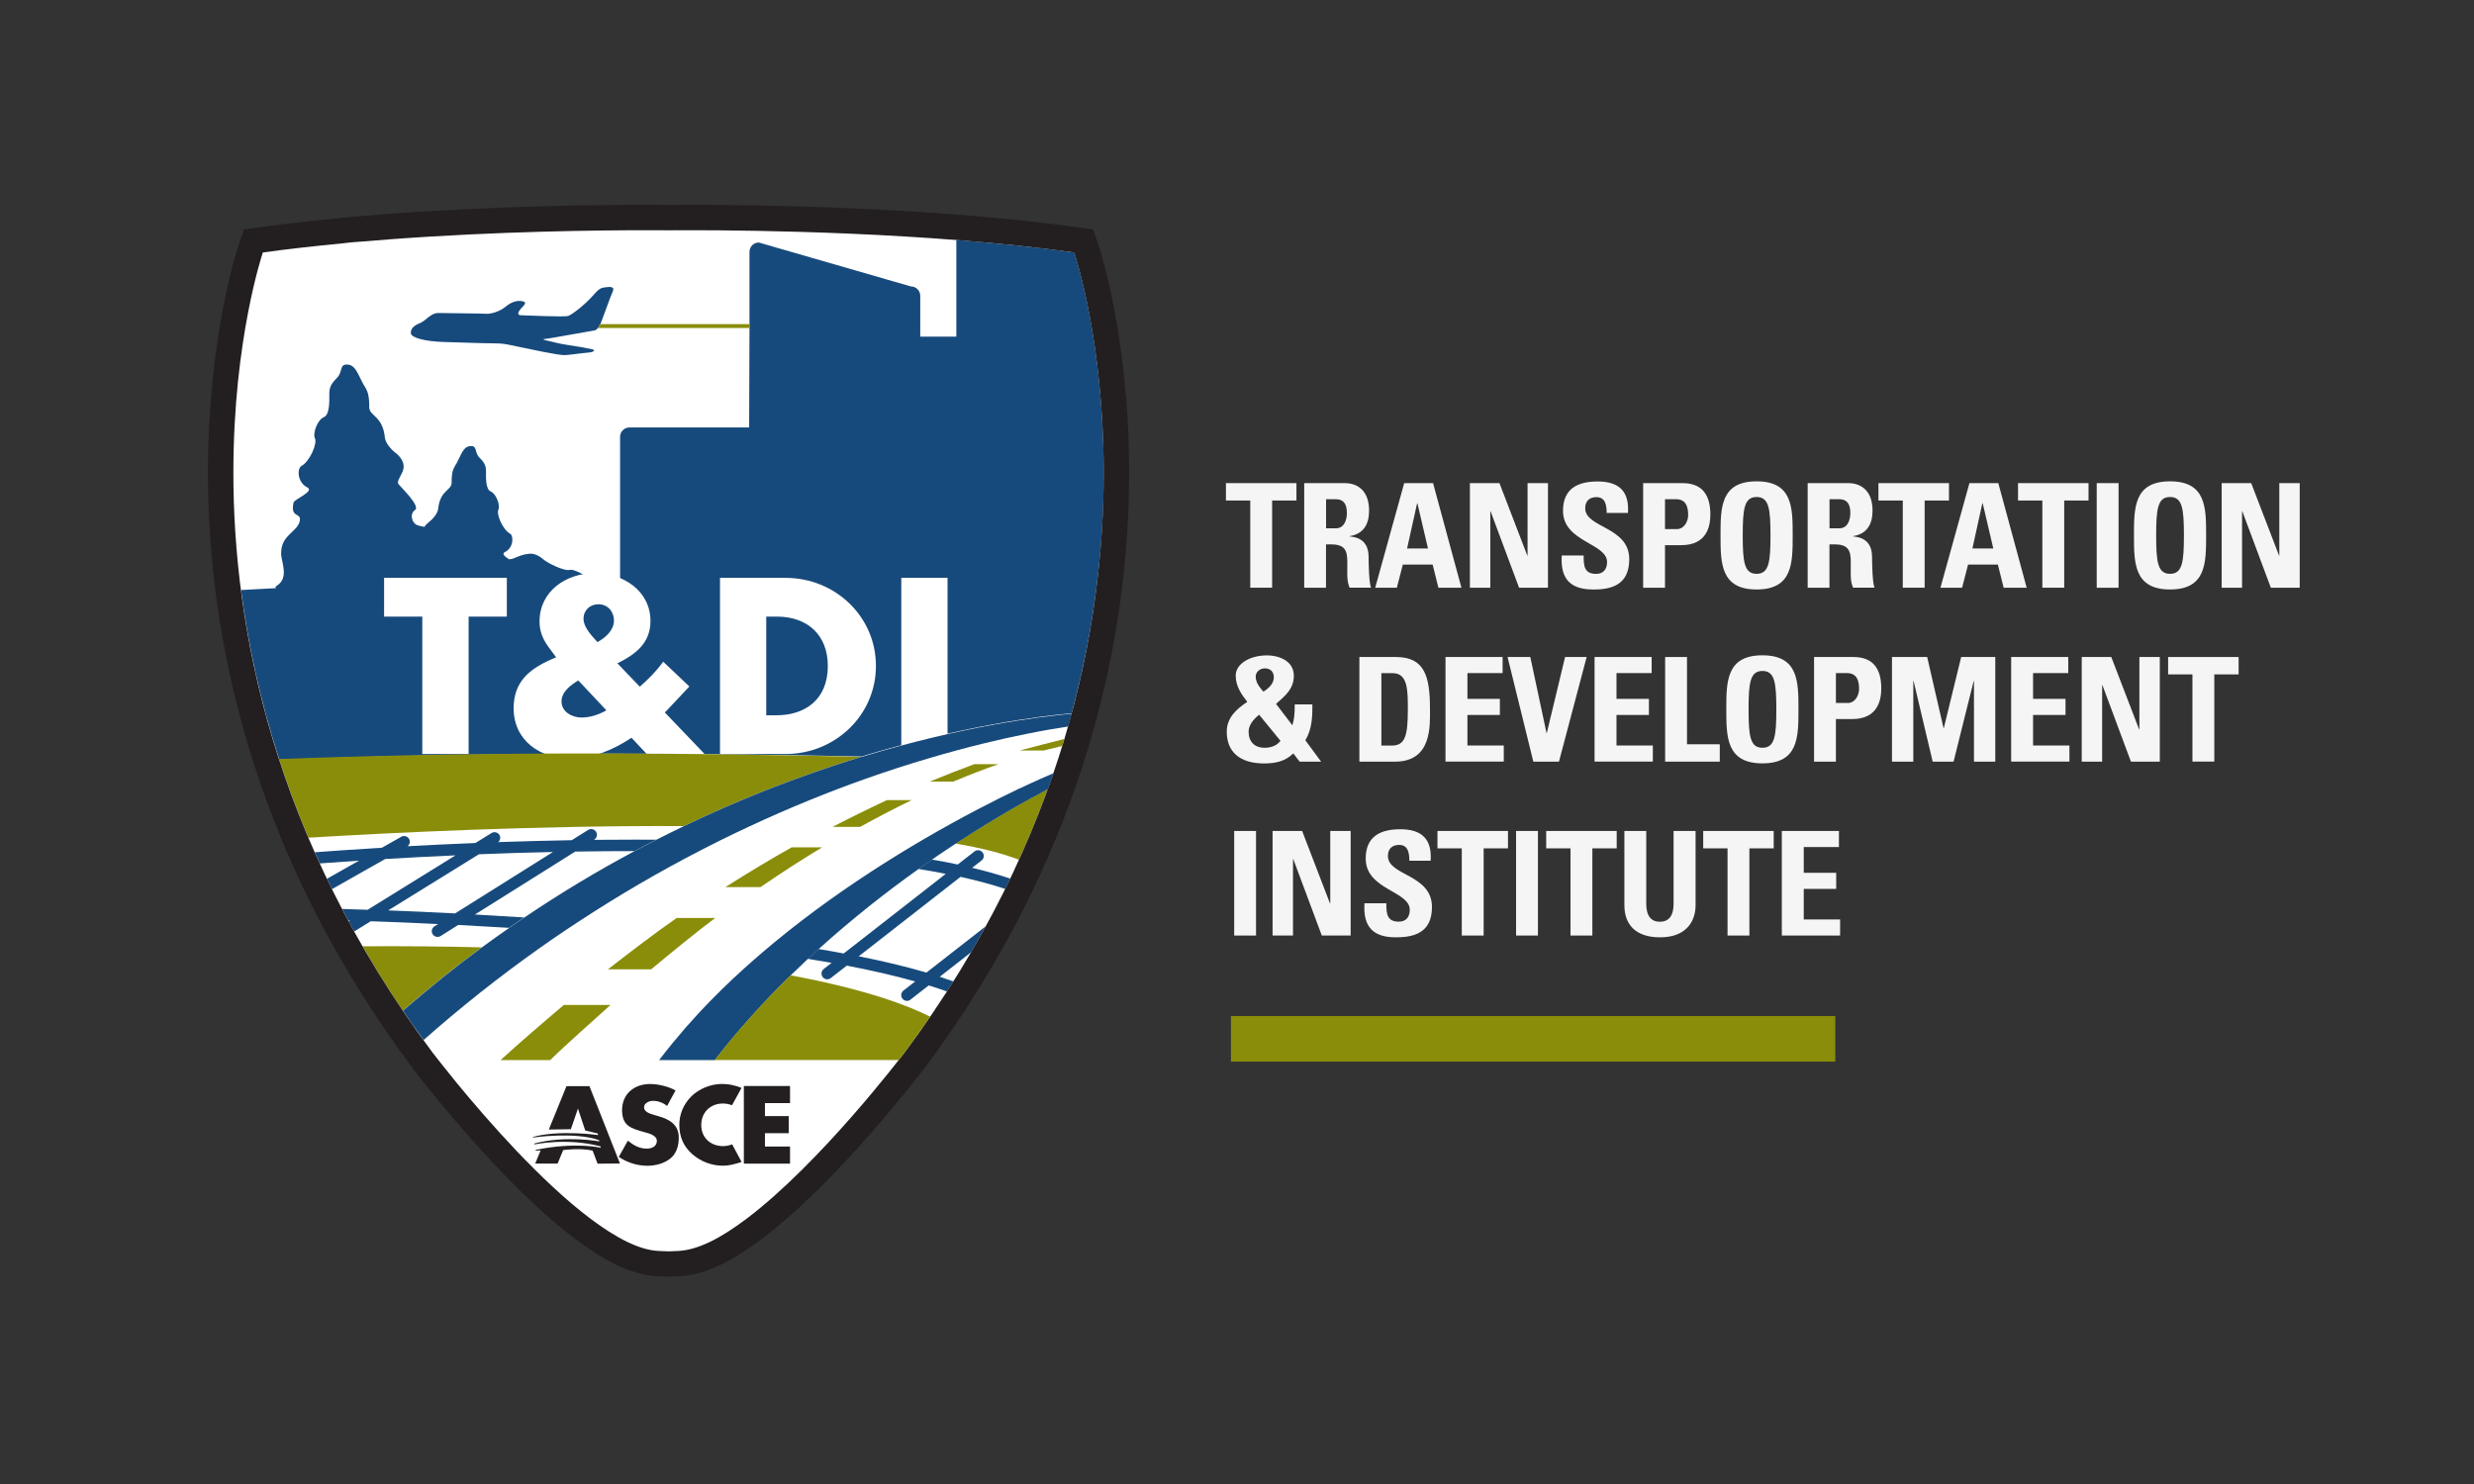 <?xml version="1.0" encoding="UTF-8"?>
<svg id="Layer_1" xmlns="http://www.w3.org/2000/svg" version="1.1" viewBox="0 0 360 216">
  <rect x="0" y="0" width="360" height="216" fill="#333333" stroke="none"/>
  <!-- Generator: Adobe Illustrator 29.1.0, SVG Export Plug-In . SVG Version: 2.1.0 Build 142)  -->
  <defs>
    <style>
      .st0 {
        fill: none;
      }

      .st1 {
        fill: #8a8d09;
      }

      .st2 {
        fill: #231f20;
      }

      .st3 {
        fill: #fff;
      }

      .st4 {
        fill: #174a7c;
      }

      .st5 {
        fill: #f5f5f5;
      }
    </style>
  </defs>
  <path class="st3" d="M158.48,36.12l-.36-1.04-1.09-.15c-21.43-2.98-46.95-3.26-55.92-3.26-2.11,0-3.3.02-3.31.02h-.15s-.05,0-.05,0c0,0-1.2-.01-3.31-.01-6.44,0-21.41.14-37.26,1.33-1.09.08-2.18.17-3.28.27-1.25.08-2.5.18-3.73.33-3.94.37-7.86.81-11.65,1.33l-1.09.15-.36,1.04c-.05.13-4.4,12.91-4.4,32.68,0,22.37,5.61,53.72,29.41,85.6.03.04,5.44,7.18,12.32,14.42,3.45,3.62,7.26,7.27,11,10.09,3.77,2.8,7.4,4.87,10.96,5.04l1.13.05h.33s.37,0,.37,0l1.13-.05c1.79-.08,3.6-.65,5.43-1.55,1.82-.89,3.65-2.1,5.53-3.5,11.2-8.44,23.26-24.44,23.32-24.5,23.8-31.89,29.42-63.25,29.42-85.62,0-19.77-4.36-32.54-4.4-32.68Z"/>
  <g>
    <path class="st5" d="M188.65,70.32v2.53h-3.54v12.69h-3.18v-12.69h-3.54v-2.53h10.27Z"/>
    <path class="st5" d="M192.96,85.55h-3.18v-15.23h5.88c2.17,0,3.56,1.39,3.56,3.99,0,1.94-.76,3.39-2.83,3.73v.04c.7.08,2.76.25,2.76,2.99,0,.97.06,3.84.36,4.47h-3.12c-.42-.93-.34-1.96-.34-2.95,0-1.81.17-3.35-2.28-3.35h-.82v6.31ZM192.96,76.9h1.41c1.27,0,1.62-1.27,1.62-2.24,0-1.46-.61-2-1.62-2h-1.41v4.24Z"/>
    <path class="st5" d="M200.11,85.55l4.22-15.23h4.2l4.13,15.23h-3.35l-.84-3.37h-4.34l-.87,3.37h-3.14ZM206.25,73.25h-.04l-1.46,6.58h3.04l-1.54-6.58Z"/>
    <path class="st5" d="M213.89,85.55v-15.23h4.3l4.05,10.54h.04v-10.54h2.97v15.23h-4.2l-4.15-11.13h-.04v11.13h-2.97Z"/>
    <path class="st5" d="M231.77,85.8c-3.94,0-4.68-2.32-4.51-4.95h3.18c0,1.45.06,2.68,1.81,2.68,1.08,0,1.6-.7,1.6-1.73,0-2.74-6.41-2.91-6.41-7.44,0-2.38,1.14-4.28,5.02-4.28,3.1,0,4.64,1.39,4.43,4.58h-3.1c0-1.14-.19-2.3-1.48-2.3-1.03,0-1.64.57-1.64,1.62,0,2.89,6.41,2.64,6.41,7.42,0,3.94-2.89,4.41-5.31,4.41Z"/>
    <path class="st5" d="M239.09,70.32h5.74c2.91,0,4.05,1.77,4.05,4.56,0,1.73-.51,4.47-4.24,4.47h-2.36v6.2h-3.18v-15.23ZM242.28,77.01h1.77c.95,0,1.6-1.03,1.6-2.05,0-1.24-.34-2.3-1.77-2.3h-1.6v4.34Z"/>
    <path class="st5" d="M250.36,77.93c0-4.03,0-7.87,5.25-7.87s5.25,3.84,5.25,7.87,0,7.87-5.25,7.87-5.25-3.88-5.25-7.87ZM257.63,77.93c0-3.9-.23-5.59-2.02-5.59s-2.02,1.69-2.02,5.59.23,5.59,2.02,5.59,2.02-1.69,2.02-5.59Z"/>
    <path class="st5" d="M266.22,85.55h-3.18v-15.23h5.88c2.17,0,3.56,1.39,3.56,3.99,0,1.94-.76,3.39-2.83,3.73v.04c.7.08,2.76.25,2.76,2.99,0,.97.06,3.84.36,4.47h-3.12c-.42-.93-.34-1.96-.34-2.95,0-1.81.17-3.35-2.28-3.35h-.82v6.31ZM266.22,76.9h1.41c1.27,0,1.62-1.27,1.62-2.24,0-1.46-.61-2-1.62-2h-1.41v4.24Z"/>
    <path class="st5" d="M283.6,70.32v2.53h-3.54v12.69h-3.18v-12.69h-3.54v-2.53h10.27Z"/>
    <path class="st5" d="M282.36,85.55l4.22-15.23h4.2l4.13,15.23h-3.35l-.84-3.37h-4.34l-.87,3.37h-3.14ZM288.5,73.25h-.04l-1.45,6.58h3.04l-1.54-6.58Z"/>
    <path class="st5" d="M303.91,70.32v2.53h-3.54v12.69h-3.18v-12.69h-3.54v-2.53h10.27Z"/>
    <path class="st5" d="M305.1,85.55v-15.23h3.18v15.23h-3.18Z"/>
    <path class="st5" d="M310.52,77.93c0-4.03,0-7.87,5.25-7.87s5.25,3.84,5.25,7.87,0,7.87-5.25,7.87-5.25-3.88-5.25-7.87ZM317.79,77.93c0-3.9-.23-5.59-2.02-5.59s-2.02,1.69-2.02,5.59.23,5.59,2.02,5.59,2.02-1.69,2.02-5.59Z"/>
    <path class="st5" d="M323.28,85.55v-15.23h4.3l4.05,10.54h.04v-10.54h2.97v15.23h-4.2l-4.15-11.13h-.04v11.13h-2.97Z"/>
    <path class="st5" d="M188.19,109.66c-1.2,1.18-2.62,1.46-4.24,1.46-3.5,0-5.44-1.64-5.44-4.62,0-2.02,1.41-3.31,2.99-4.34-.8-1.03-1.69-2.24-1.69-3.82,0-1.69,2-2.95,4.6-2.95,1.46,0,3.86.67,3.86,2.97,0,1.98-1.37,2.99-2.59,4.09l2.38,3.12c.27-.99.34-1.56.34-3.04h2.57c0,1.58,0,3.56-1.03,5.21l2.3,3.12h-3.12l-.93-1.2ZM183.23,104.03c-.76.59-1.54,1.45-1.54,2.47,0,1.45.86,2.34,2.32,2.34.91,0,1.77-.29,2.32-1.01l-3.1-3.79ZM185.36,98.59c0-.8-.49-1.31-1.31-1.31-.67,0-1.33.48-1.33,1.2,0,.87.57,1.56,1.12,2.19.74-.46,1.52-1.14,1.52-2.09Z"/>
    <path class="st5" d="M197.81,95.63h5.31c4.17,0,4.96,2.78,4.96,7.53,0,2.34.36,7.7-5.08,7.7h-5.19v-15.23ZM201,108.52h1.54c1.94,0,2.32-1.46,2.32-5.27,0-2.8,0-5.27-2.21-5.27h-1.64v10.54Z"/>
    <path class="st5" d="M210.34,110.86v-15.23h8.31v2.34h-5.12v3.75h4.72v2.34h-4.72v4.45h5.29v2.34h-8.48Z"/>
    <path class="st5" d="M219.37,95.63h3.31l2.36,11.07h.04l2.66-11.07h3.14l-4.03,15.23h-3.73l-3.75-15.23Z"/>
    <path class="st5" d="M232.03,110.86v-15.23h8.31v2.34h-5.12v3.75h4.72v2.34h-4.72v4.45h5.29v2.34h-8.48Z"/>
    <path class="st5" d="M242.3,110.86v-15.23h3.18v12.7h4.77v2.53h-7.95Z"/>
    <path class="st5" d="M251.2,103.25c0-4.03,0-7.87,5.25-7.87s5.25,3.84,5.25,7.87,0,7.86-5.25,7.86-5.25-3.88-5.25-7.86ZM258.48,103.25c0-3.9-.23-5.59-2.02-5.59s-2.02,1.69-2.02,5.59.23,5.59,2.02,5.59,2.02-1.69,2.02-5.59Z"/>
    <path class="st5" d="M263.96,95.63h5.74c2.91,0,4.05,1.77,4.05,4.56,0,1.73-.51,4.47-4.24,4.47h-2.36v6.2h-3.18v-15.23ZM267.15,102.32h1.77c.95,0,1.6-1.03,1.6-2.05,0-1.24-.34-2.3-1.77-2.3h-1.6v4.34Z"/>
    <path class="st5" d="M275.31,110.86v-15.23h5.12l2.38,10.35h.04l2.53-10.35h4.96v15.23h-3.1v-11.75h-.04l-2.93,11.75h-3.04l-2.78-11.75h-.04v11.75h-3.1Z"/>
    <path class="st5" d="M292.65,110.86v-15.23h8.31v2.34h-5.12v3.75h4.72v2.34h-4.72v4.45h5.29v2.34h-8.48Z"/>
    <path class="st5" d="M302.92,110.86v-15.23h4.3l4.05,10.54h.04v-10.54h2.97v15.23h-4.2l-4.15-11.14h-.04v11.14h-2.97Z"/>
    <path class="st5" d="M325.75,95.63v2.53h-3.54v12.69h-3.18v-12.69h-3.54v-2.53h10.27Z"/>
    <path class="st5" d="M179.59,136.17v-15.22h3.18v15.22h-3.18Z"/>
    <path class="st5" d="M185.18,136.17v-15.22h4.3l4.05,10.54h.04v-10.54h2.97v15.22h-4.2l-4.15-11.13h-.04v11.13h-2.97Z"/>
    <path class="st5" d="M203.06,136.43c-3.94,0-4.68-2.32-4.51-4.96h3.18c0,1.46.06,2.68,1.81,2.68,1.08,0,1.6-.7,1.6-1.73,0-2.74-6.41-2.91-6.41-7.44,0-2.38,1.14-4.28,5.02-4.28,3.1,0,4.64,1.39,4.43,4.58h-3.1c0-1.14-.19-2.3-1.48-2.3-1.03,0-1.64.57-1.64,1.62,0,2.89,6.41,2.63,6.41,7.42,0,3.94-2.89,4.41-5.31,4.41Z"/>
    <path class="st5" d="M219.43,120.95v2.53h-3.54v12.69h-3.18v-12.69h-3.54v-2.53h10.27Z"/>
    <path class="st5" d="M220.61,136.17v-15.22h3.18v15.22h-3.18Z"/>
    <path class="st5" d="M235.25,120.95v2.53h-3.54v12.69h-3.18v-12.69h-3.54v-2.53h10.27Z"/>
    <path class="st5" d="M246.73,120.95v10.8c0,2.28-1.29,4.68-5.17,4.68-3.5,0-5.19-1.81-5.19-4.68v-10.8h3.18v10.59c0,1.88.8,2.62,1.96,2.62,1.39,0,2.02-.93,2.02-2.62v-10.59h3.18Z"/>
    <path class="st5" d="M258.1,120.95v2.53h-3.54v12.69h-3.18v-12.69h-3.54v-2.53h10.27Z"/>
    <path class="st5" d="M259.28,136.17v-15.22h8.31v2.34h-5.12v3.75h4.72v2.34h-4.72v4.45h5.29v2.34h-8.48Z"/>
  </g>
  <rect class="st1" x="179.12" y="147.89" width="87.94" height="6.63"/>
  <path class="st4" d="M160.61,68.79s0-.06,0-.1c-.01-18.88-4.05-31.23-4.29-31.95-5.56-.77-11.4-1.36-17.16-1.81v14.07h-5.25v-5.95c0-.75-.62-1.36-1.37-1.36l-22.12-6.39c-.75,0-1.36.6-1.36,1.36v10.53s0,0,0,0v.49h0v.08h0l-.05,14.46h-17.42c-.75,0-1.36.61-1.36,1.36v22.51h-3.19c-.2-1.62-3.33-3.34-4.14-3.14-.82.21-3.18-1-3.7-1.43-.52-.42-1.25-1.02-2.21-.92-.95.1-1.34.31-2.35.71-.18.07-.38.09-.58.09-.59-.39-1.1-.79-.59-1.04,1.3-.66,1.29-2.38.74-2.69-1.09-.62-2-2.85-1.69-3.48.31-.62-.33-2.34-1.1-2.65-.78-.31-.7-2.11-.7-2.89s-.15-1.24-.93-2.02c-.78-.77-.31-1.71-1.25-1.71s-1.24.78-1.86,2.03l-.22.45c-.17.26-.36.56-.47.84-.27.67-.27,1.45-.27,2.01,0,1.16-1.69,1.07-1.96,3.81-.07.68-.81,1.53-1.34,1.93-.23.18-.48.41-.67.7-.34-.07-.67-.12-.98-.23-.84-.28-1.22-1.66-.38-2.22.84-.56-2.04-3.3-2.4-3.77-.36-.46.57-1.37.73-2.3.15-.93-.55-1.79-1.17-2.26-.62-.46-1.48-1.45-1.55-2.24-.31-3.18-2.27-3.07-2.27-4.42,0-.64,0-1.55-.31-2.33-.13-.33-.34-.68-.55-.99l-.26-.52c-.73-1.46-1.08-2.35-2.16-2.35s-.54,1.08-1.45,1.98c-.9.9-1.08,1.44-1.08,2.35s.09,2.98-.81,3.34c-.9.36-1.64,2.34-1.28,3.07.36.73-.7,3.31-1.97,4.03-.63.36-.64,2.36.86,3.12,1.1.56-1.89,1.72-2,2.19-.54,2.42,1.24,1.33.88,2.77-.36,1.45-2.47,1.94-2.67,4.2-.09,1.08.13,1.18.31,2.45.17,1.19.05,2.13-1.17,2.84.03.07.06.14.09.21l-5.08.27c.99,7.69,2.74,16,5.57,24.69,35.05-1.29,64.52-.88,84.71-.46,14.66-4.46,25.91-5.87,30.58-6.29,3.51-13.01,4.68-24.96,4.68-35.06v-.02Z"/>
  <path class="st3" d="M137.88,109.75h-6.73v-25.65h6.73v25.65Z"/>
  <g>
    <path class="st2" d="M95.86,162.48l-.78-.23c-.53-.16-1.36-.42-1.36-1.07s.75-.95,1.32-.95c.75,0,1.47.29,2.03.75l1.23-2.27c-1.05-.57-2.51-.93-3.7-.93-2.37,0-4.08,1.5-4.08,3.79s1.27,2.67,3.2,3.2c.66.18,1.86.46,1.86,1.29s-.77,1.13-1.49,1.13c-1.05,0-1.96-.53-2.73-1.16l-1.32,2.36c1.21.81,2.66,1.29,4.15,1.29,1.19,0,2.43-.32,3.36-1.06.94-.77,1.22-1.92,1.22-3.05,0-1.82-1.27-2.62-2.91-3.09Z"/>
    <path class="st2" d="M100.59,159.59c-1.13,1.12-1.74,2.6-1.74,4.14,0,1.68.59,3.14,1.9,4.27,1.22,1.06,2.79,1.67,4.43,1.67.95,0,1.69-.22,2.71-.53v-.05s-1.35-2.53-1.35-2.53c-.41.16-.86.26-1.3.26-1.92,0-3.2-1.29-3.2-3.07s1.27-3.13,3.15-3.13c.46,0,.91.09,1.33.25l1.37-2.5v-.03c-.91-.36-1.82-.57-2.81-.57-1.66,0-3.34.69-4.5,1.82Z"/>
    <path class="st2" d="M86.94,169.37c-.11.01,3.27-.02,3.27-.02l-4.44-11.26h-3.34s-2.57,6.32-2.57,6.32l3.21-.05,1.03-3,1.06,3.19,1.82.43.05.23s-5.55-.79-9.48.27l.02.09s6.11-.88,9.6.39l.04.17s-4.89-.9-9.46.31c.02.12.03.13.03.13,0,0,4.74-1.01,9.6.29v.04s.04.16.04.16c0,0-3.64-.89-9.48.31l.03.13s.35-.05.7-.06l-.79,1.92h3.26l.81-1.96s2.43-.34,4.28.07l.72,1.89Z"/>
    <path class="st2" d="M111.31,160.56v1.89h3.46v2.49h-3.46v1.94h3.65v2.49h-6.72v-11.3h6.72v2.49h-3.65Z"/>
  </g>
  <polygon class="st1" points="87.37 47.17 87 47.74 109.11 47.74 109.11 47.17 87.37 47.17"/>
  <path class="st4" d="M87.17,47.46c.06-.09.11-.19.15-.29h.05s.03-.06.04-.09c.53-1.37,1.46-4.03,1.74-4.62.37-.79-.4-.75-1.15-.63-.74.11-.88.26-1.92,1.41-1.05,1.16-2.81,2.54-3.39,2.74-.58.2-6.12-.09-6.83-.09s-.44-.5-.09-.94c.36-.44,1.23-1.03.01-1.14-.89-.08-1.66.36-2.38.95-.71.59-2.02.96-2.64.91-.63-.05-6.18-.09-6.95-.11-1.12-.03-1.88,1.15-2.68,1.46-1,.38-1.43.94-1.34,1.52.09.6,1.96,1.16,4.88,1.24,2.93.08,5.51.19,7.09.19s1.99.15,3.62.49c1.62.33,5.86,1.27,6.84,1.23.59-.02,2.37-.29,3.29-.36.92-.07,1.23-.36.65-.49-.72-.17-1.91-.39-3.37-.6-1.35-.19-2.06-.41-2.69-.55-.83-.19-1.32-.3-.86-.35.17-.01.7-.09,1.39-.21,2.01-.34,5.46-.96,5.8-1.02.22-.03.41-.16.56-.33h-.05c.08-.08.15-.18.22-.29Z"/>
  <path class="st1" d="M88.46,141.09h6.29c3-2.5,6.45-5.33,9.33-7.48h-5.61c-3.12,2.17-6.81,4.99-10.01,7.48Z"/>
  <path class="st1" d="M121.12,120.36h4.03c2.52-1.39,4.94-2.65,7.22-3.76.1-.05.2-.09.3-.14h-3.61c-2.53,1.18-5.18,2.48-7.94,3.91Z"/>
  <path class="st1" d="M141.77,111.23c-1.99.73-4.14,1.57-6.46,2.53h3.41c2.43-1.02,4.62-1.85,6.55-2.53h-3.5Z"/>
  <path class="st1" d="M105.56,129.12h5.1c3.09-2.12,6.09-4.05,8.97-5.79h-4.43c-3.12,1.76-6.34,3.69-9.64,5.79Z"/>
  <path class="st3" d="M68.18,109.75h-6.73v-20h-5.56v-5.65h17.86v5.65h-5.56v20Z"/>
  <path class="st3" d="M91.91,107.37c-2.58,1.74-5.73,3.06-8.86,3.06-4.46,0-8.31-2.65-8.31-7.35,0-3.85,2.3-5.71,5.56-7.14l.62-.27-.55-.75c-.83-1.12-1.86-2.35-1.86-4.46,0-4.42,3.88-7.04,8.03-7.04s8.11,2.58,8.11,6.97c0,3.2-2.13,4.83-4.81,6.16l3.26,3.4c1.27-1.12,2.44-2.28,3.4-3.64l3.81,3.61-3.26,3.47-.31.31,5.8,6.06h-8.42l-2.23-2.38ZM84.15,99.04c-1.1.68-2.44,1.63-2.44,3.06,0,1.53,1.55,2.34,2.92,2.34,1.27,0,2.54-.44,3.61-1.05l-4.09-4.35ZM89.34,90.33c0-1.29-.89-2.38-2.26-2.38-1.21,0-2.17.85-2.17,2.11s1.2,2.48,2.03,3.4c1.17-.64,2.4-1.74,2.4-3.13Z"/>
  <path class="st3" d="M104.77,84.11h9.54c7.21,0,13.15,5.61,13.15,12.82s-5.97,12.82-13.15,12.82h-9.54v-25.65ZM111.5,104.11h1.51c4.01,0,7.45-2.18,7.45-7.18,0-4.59-3.06-7.18-7.38-7.18h-1.58v14.35Z"/>
  <path class="st0" d="M148.27,125.14c1.57-3.47,2.96-6.9,4.19-10.28-2.57,1.34-7.42,4-13.41,7.92,3.65.63,6.78,1.41,9.22,2.36Z"/>
  <path class="st1" d="M99.47,120.25c1.87-.9,3.72-1.74,5.55-2.55.07-.03.15-.07.22-.1.81-.36,1.62-.7,2.42-1.04.19-.08.38-.16.57-.24.71-.3,1.42-.59,2.13-.87.29-.12.58-.23.87-.35.62-.25,1.24-.49,1.85-.72.4-.15.79-.3,1.18-.45.52-.19,1.03-.39,1.54-.57.54-.2,1.08-.39,1.62-.58.36-.13.73-.26,1.09-.39.91-.32,1.81-.62,2.7-.92,1.4-.47,2.8-.91,4.14-1.32-20.22-.42-49.62-.97-84.75.33,1.22,3.75,2.64,7.57,4.28,11.45.6-.04,1.28-.08,2.02-.12,9.47-.56,31.16-1.68,52.57-1.57Z"/>
  <path class="st4" d="M121.03,140.13l-1.17.91c-.36.29-.43.81-.14,1.18.16.21.41.32.66.32.18,0,.36-.06.51-.18l2.33-1.81c3.6.69,6.95,1.46,9.95,2.3l-1.71,1.33c-.36.29-.43.81-.14,1.18.17.21.41.32.66.32.18,0,.36-.06.51-.18l2.65-2.07c.93.29,1.81.58,2.66.88.32-.49.62-.98.92-1.46-.64-.23-1.29-.46-1.97-.68l4.55-3.56c.74-1.27,1.45-2.53,2.14-3.79l-8.63,6.74c-2.96-.87-6.28-1.66-9.85-2.37l14.81-11.56c2.34.52,4.52,1.1,6.5,1.76.25-.5.49-1.01.73-1.51-1.72-.58-3.57-1.1-5.54-1.57l1.37-1.07c.37-.29.43-.82.14-1.17-.29-.36-.81-.43-1.17-.14l-2.44,1.9c-1.21-.26-2.47-.5-3.75-.72-.01,0-.02.02-.04.02-.62.43-1.26.88-1.9,1.33,0,0-.02.01-.02.02,1.36.22,2.69.45,3.97.71l-14.85,11.59c-1.2-.23-2.42-.44-3.67-.65-.01.01-.03.03-.04.04-.5.45-1,.91-1.49,1.37,0,0-.01.01-.02.02,1.17.19,2.34.39,3.47.59Z"/>
  <path class="st4" d="M63.77,134.49l-.55.34c-.39.24-.51.76-.26,1.15.16.26.43.39.71.39.15,0,.31-.04.44-.12l2.57-1.62c2.34.12,4.82.26,7.39.42.73-.51,1.47-1.02,2.2-1.51-2.47-.16-4.87-.3-7.16-.43l14.59-9.16c2.82-.05,5.71-.07,8.63-.07,1.06-.57,2.12-1.12,3.18-1.66-1.04,0-2.08-.01-3.11-.01-2.01,0-4,.01-5.98.03l.05-.03c.39-.25.51-.76.26-1.15-.25-.39-.76-.51-1.15-.26l-2.38,1.49c-3.7.07-7.28.16-10.7.28.3-.26.38-.7.17-1.05-.24-.39-.76-.51-1.15-.27l-2.34,1.45c-3.56.14-6.88.31-9.88.47.33-.25.44-.7.23-1.06-.23-.4-.74-.54-1.14-.32l-2.82,1.6c-4.24.25-7.6.5-9.77.66.24.54.49,1.08.74,1.62,1.48-.11,3.4-.25,5.7-.4l-4.66,2.63c.24.5.48,1,.73,1.51l7.74-4.38c3.02-.18,6.47-.37,10.23-.53l-12.79,7.92c-1.41-.05-2.65-.09-3.71-.12.29.56.6,1.13.9,1.69.09,0,.17,0,.25,0l-.19.12c.26.49.52.98.8,1.47l2.41-1.49c2.75.09,6.07.22,9.82.41ZM69.69,124.34c3.41-.14,7.02-.25,10.77-.33l-14.24,8.94c-3.62-.19-6.9-.33-9.73-.44l13.2-8.17Z"/>
  <path class="st1" d="M52.77,137.74c1.79,3.1,3.73,6.23,5.85,9.36,3.8-3.31,7.63-6.38,11.47-9.21-5.36-.14-11.12-.19-17.32-.16Z"/>
  <path class="st4" d="M125.35,110.16c-1.35.41-2.74.85-4.14,1.32-.89.29-1.79.6-2.7.92-.36.12-.73.26-1.09.39-.54.19-1.07.38-1.62.58-.51.19-1.02.38-1.54.57-.39.15-.78.29-1.18.45-.61.24-1.23.48-1.85.72-.29.12-.58.23-.87.35-.71.28-1.42.58-2.13.87-.19.08-.38.16-.57.24-.8.34-1.61.68-2.42,1.04-.07.03-.15.07-.22.1-1.83.8-3.67,1.65-5.54,2.55h0c-1.31.63-2.63,1.29-3.96,1.96-1.05.54-2.11,1.09-3.18,1.66-5.27,2.81-10.64,6.02-16.05,9.67-.73.5-1.47,1-2.2,1.51-1.33.92-2.65,1.87-3.98,2.84-3.83,2.82-7.66,5.9-11.47,9.21.96,1.42,1.97,2.85,3,4.27,5.53-4.89,11.1-9.28,16.63-13.2,1.25-.89,2.5-1.76,3.75-2.6.75-.51,1.5-.99,2.24-1.48,5.9-3.87,11.71-7.23,17.32-10.14,1.05-.54,2.09-1.08,3.13-1.59,1.39-.69,2.77-1.35,4.14-1.99,6.03-2.82,11.77-5.13,17.04-7,3.24-1.15,6.3-2.13,9.17-2.98,5.7-1.69,10.6-2.84,14.41-3.6,2.48-.5,4.47-.83,5.96-1.05.18-.63.35-1.25.52-1.87-4.67.42-15.91,1.83-30.58,6.29Z"/>
  <path class="st1" d="M139.05,122.78c3.65.63,6.78,1.41,9.22,2.36-.41.9-.83,1.8-1.26,2.71,2.11-4.4,3.91-8.73,5.45-12.99-2.96,1.54-8.95,4.84-16.22,9.8.96-.66,1.9-1.28,2.81-1.88Z"/>
  <path class="st2" d="M97.19,185.83l-.33-.02-1.15-.04c-4.24-.23-8.11-2.55-11.98-5.41h0c-3.88-2.91-7.74-6.63-11.23-10.29h0c-6.64-6.98-11.9-13.86-12.41-14.51h0l-.02-.03-.03-.05c-24.06-32.22-29.78-64-29.78-86.66h0v-.07h0c.01-20.02,4.41-32.95,4.51-33.23h0l.72-2.12,1.13-.16,1.08-.15c3.83-.53,7.78-.97,11.68-1.34h0c1.29-.16,2.57-.26,3.8-.34h0c1.1-.09,2.2-.18,3.3-.27h0c15.92-1.19,30.92-1.33,37.39-1.33h0c2.11,0,3.31.02,3.31.02h.2s1.2-.02,3.31-.02h0c9.02,0,34.57.28,56.17,3.28h0l2.21.3.73,2.12c.09.28,4.5,13.23,4.5,33.27h0v.34s0,0,0,0c-.04,22.64-5.82,54.29-29.78,86.37h0l-.08.11-.1.09h.01c-.1.13-.24.32-.42.55h0c-.36.46-.88,1.13-1.55,1.96h0c-1.33,1.66-3.21,3.94-5.44,6.5h0c-4.47,5.11-10.33,11.29-16.12,15.66h0c-1.92,1.43-3.85,2.71-5.82,3.67h0c-1.98.96-4.03,1.63-6.17,1.73h0l-1.14.05h-.45s-.07.01-.07.01h0ZM63.06,153.34c.04.06.1.14.18.24h0c.16.21.4.51.7.9h0c.61.78,1.5,1.89,2.59,3.23h0c2.2,2.67,5.24,6.23,8.64,9.81h0c3.4,3.57,7.16,7.17,10.77,9.88h0c3.66,2.74,7.06,4.57,9.93,4.68h0l1.13.05h.25s.31,0,.31,0l1.12-.05c1.45-.07,3.02-.54,4.71-1.36h0c1.66-.81,3.42-1.96,5.22-3.31h0c5.37-4.05,11.09-10.03,15.45-15.02h0c4.24-4.84,7.16-8.68,7.51-9.12h0c23.51-31.51,29.03-62.39,29.03-84.45h0v-.02s0-.06,0-.1h0c-.01-18.88-4.05-31.23-4.29-31.95h0c-21.24-2.96-46.7-3.24-55.62-3.24h0c-2.11,0-3.26.01-3.27.01h-.19s-.05,0-.05,0c-.05,0-1.2-.01-3.31-.01h0c-6.41,0-21.34.14-37.11,1.32h0c-1.08.08-2.17.17-3.3.27h0c-1.24.08-2.45.17-3.68.33h0c-3.9.37-7.79.8-11.53,1.32h0c-.1.3-1.12,3.39-2.14,8.69h0c-1.08,5.58-2.15,13.6-2.15,23.35h0v.04c0,22.05,5.52,52.92,29.01,84.41h0c.06.07.03.03.08.11h0Z"/>
  <path class="st1" d="M154.88,107.56c-1.96.51-4.26,1.07-6.52,1.68h3.48c.93-.23,1.88-.45,2.72-.66.1-.34.21-.68.32-1.02Z"/>
  <path class="st1" d="M88.83,146.28h-6.79c-2.44,2.06-6.74,5.74-9.2,8.02h7.22c2.33-2.29,6.49-5.95,8.77-8.02Z"/>
  <path class="st4" d="M148.38,114.74c-3.56,1.7-8.41,4.17-13.88,7.36-1.22.71-2.47,1.46-3.74,2.24-.74.46-1.49.92-2.24,1.4-5.13,3.26-10.55,7.06-15.79,11.38-.57.47-1.14.95-1.7,1.43-.89.76-1.77,1.53-2.64,2.31-2.33,2.1-4.59,4.31-6.74,6.62-.08.09-.16.17-.23.26-.58.63-1.16,1.27-1.72,1.91-.27.31-.53.62-.79.94-.38.45-.76.89-1.13,1.34-.64.78-1.26,1.57-1.87,2.37h8.11c3.44-4.45,7.19-8.56,11.03-12.33.84-.82,1.69-1.63,2.53-2.42.52-.48,1.04-.95,1.55-1.42,4.95-4.47,9.93-8.37,14.54-11.65.66-.47,1.31-.93,1.96-1.37.21-.14.42-.29.63-.44.96-.66,1.9-1.28,2.81-1.88,5.99-3.92,10.84-6.58,13.41-7.92.28-.78.56-1.56.82-2.33-.78.33-2.5,1.07-4.9,2.21Z"/>
  <path class="st1" d="M130.78,154.29c.43-.55.71-.91.8-1.03,1.31-1.76,2.56-3.52,3.77-5.28-3.12-1.58-9.22-3.95-20.31-6.02-3.84,3.77-7.59,7.88-11.03,12.33h26.78Z"/>
</svg>